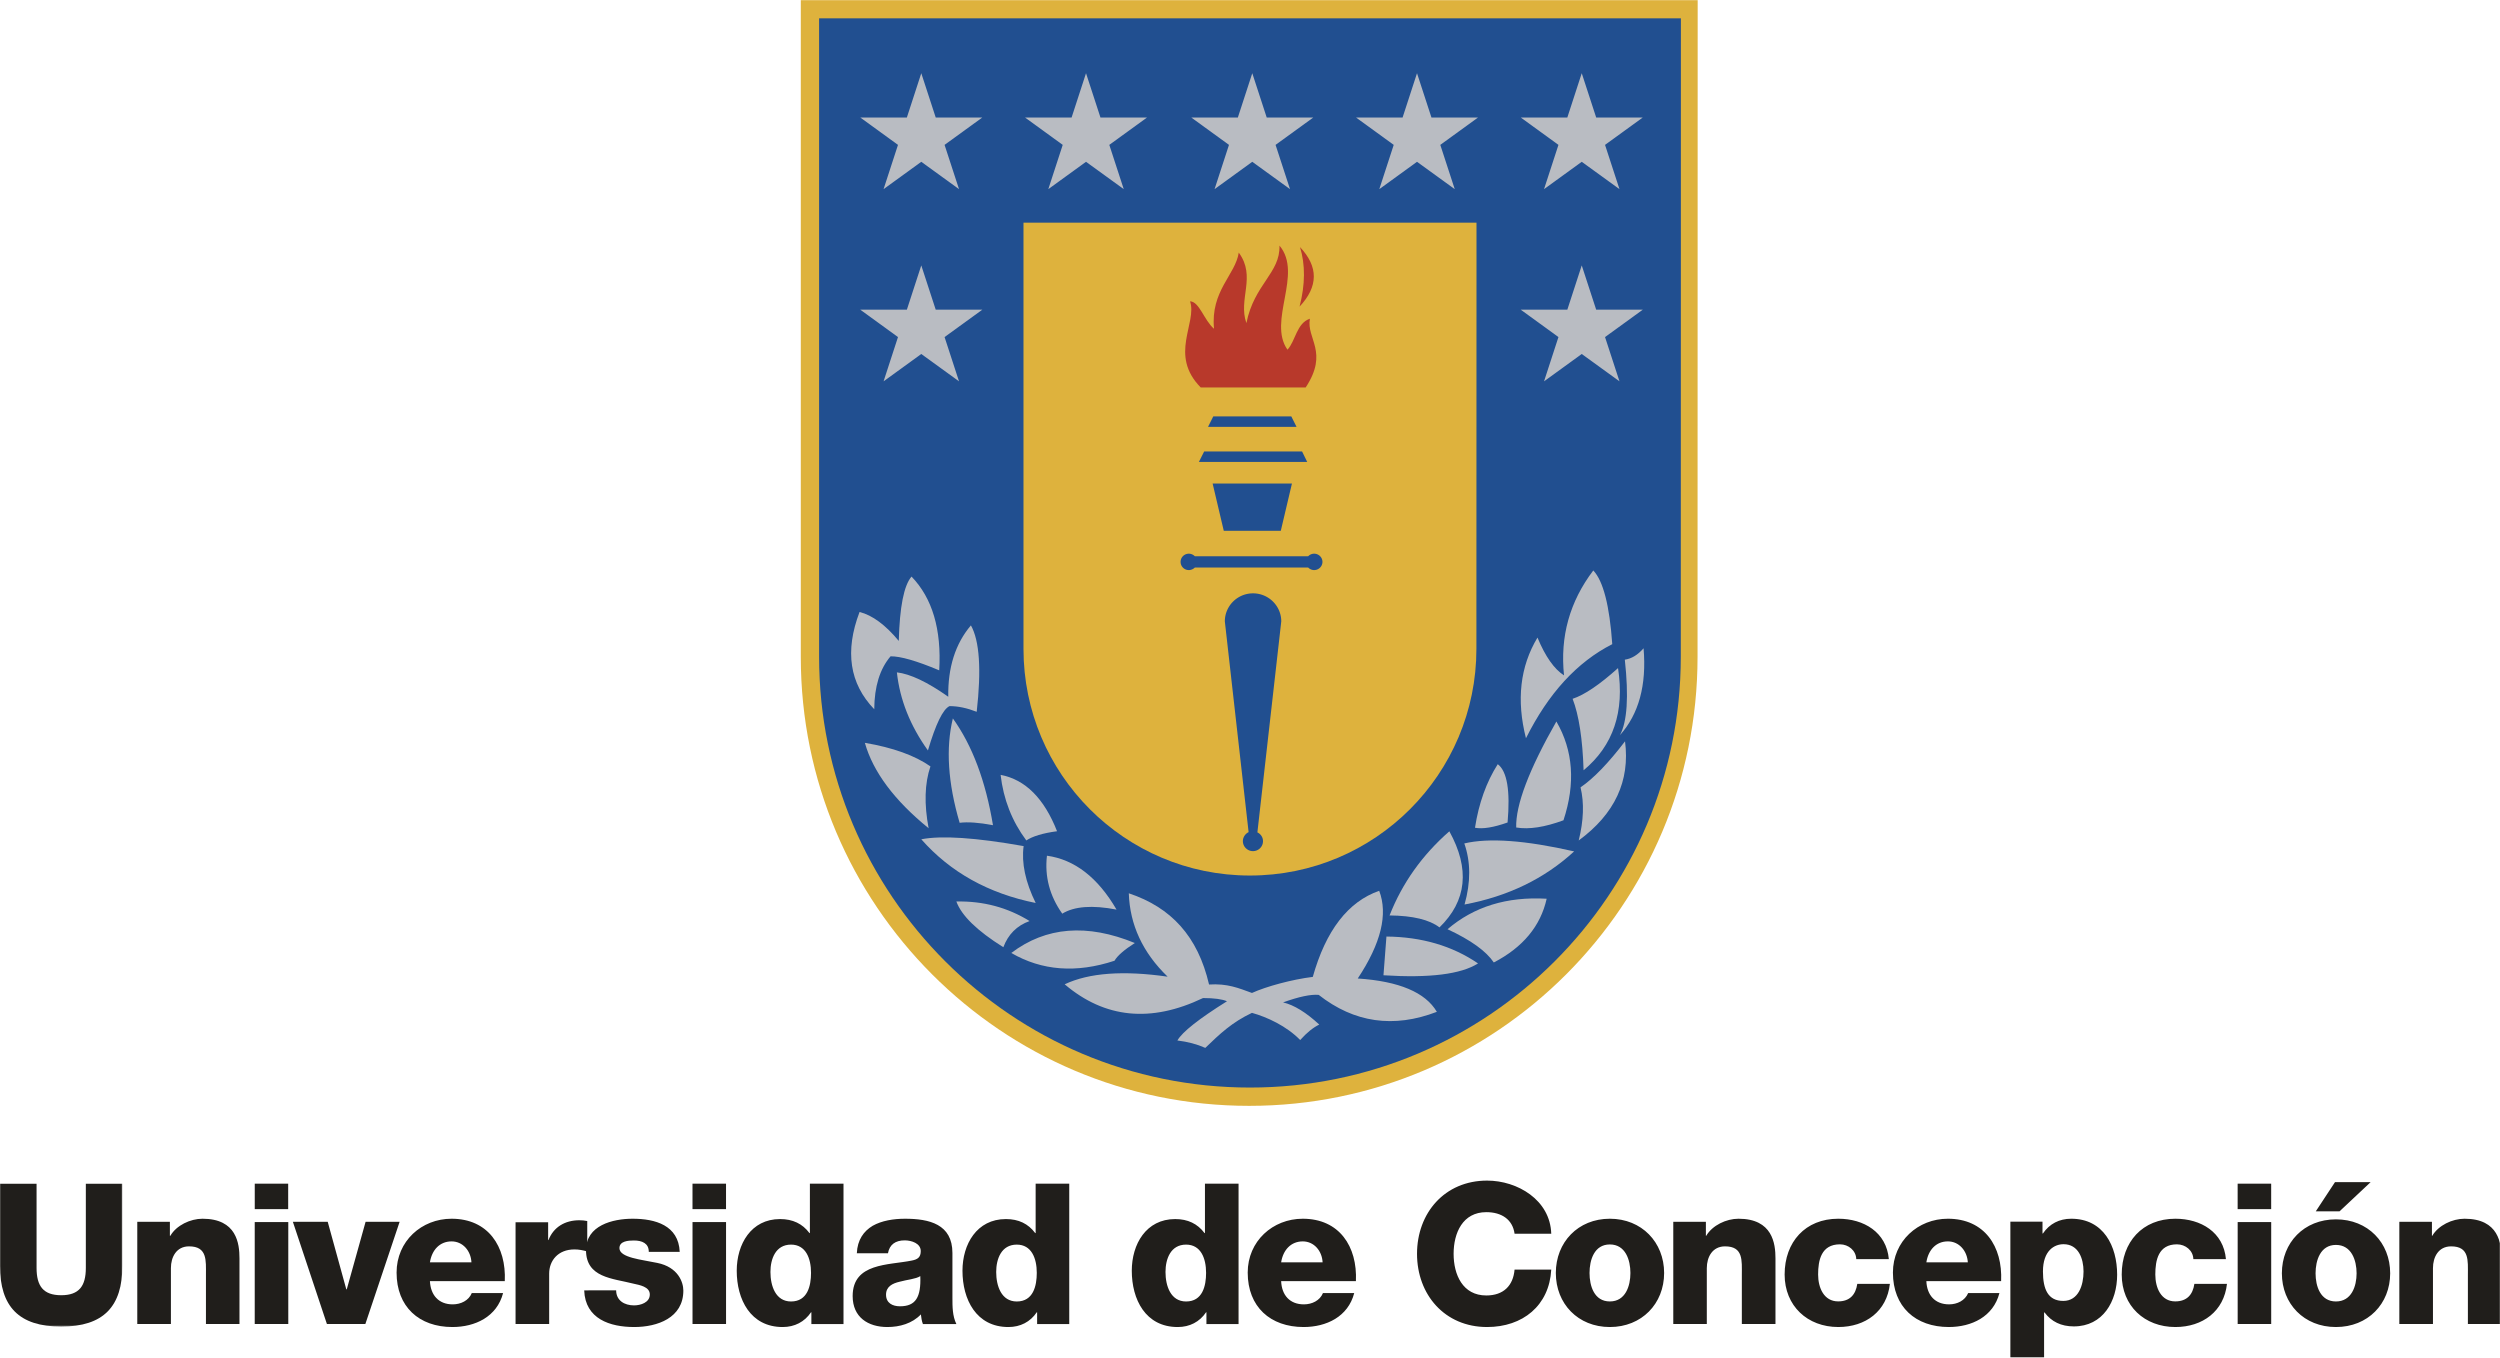<svg width="1639" height="890" xmlns="http://www.w3.org/2000/svg" xmlns:xlink="http://www.w3.org/1999/xlink"><defs><path id="a" d="M0 .897h80.233v93.816H0z"/><path id="c" d="M0 891h1639V0H0z"/></defs><g fill="none" fill-rule="evenodd"><g transform="translate(0 775)"><mask id="b" fill="#fff"><use xlink:href="#a"/></mask><path d="M80.233.897h-23.96v55.345c0 11.88-4.403 17.905-16.15 17.905-11.765 0-16.151-6.026-16.151-17.905V.897H-.005v53.937c0 26.66 12.28 39.879 40.127 39.879 27.83 0 40.11-13.219 40.11-39.879V.897" fill="#201E1B" mask="url(#b)"/></g><path d="M90 868h22.051v-36.592c0-7.301 3.595-14.293 11.89-14.293 12.045 0 11.077 9.299 11.077 18.477V868H157v-42.998c0-9.678-1.797-26.002-24.229-26.002-8 0-17.125 4.322-21.083 11.176h-.31v-9.161H90V868" fill="#201E1B"/><mask id="d" fill="#fff"><use xlink:href="#c"/></mask><path d="M167 868h22v-66.806h-22V868zm.017-75.273h21.914V776h-21.914v16.727zM262 801h-22.313l-12.343 44.265h-.31L214.846 801H192l22.313 67h25.219zm19.859 26.59c1.272-8.144 6.461-13.734 14.195-13.734 7.372 0 12.648 6.194 13.026 13.734h-27.221zm49.08 12.32c1.03-22.776-10.93-40.91-34.885-40.91C276.36 799 260 813.7 260 834.302 260 856.783 274.796 870 296.586 870c14.934 0 29.214-6.729 33.236-22.258h-20.519c-2.01 4.935-7.218 7.402-12.493 7.402-9.229 0-14.504-6.056-14.951-15.235h49.08zM338 868h22.032v-33.006c0-8.38 5.681-15.869 16.594-15.869 2.918 0 5.525.531 8.374 1.337v-19.948c-1.64-.36-3.522-.514-5.163-.514-9.48 0-16.956 4.524-20.254 12.973h-.224v-11.636H338V868" fill="#201E1B" mask="url(#d)"/><path d="M383 845.965c.672 18.738 16.918 24.035 32.801 24.035 15.126 0 32.199-5.97 32.199-23.88 0-5.607-3.497-15.39-17.073-18.15-10.06-2.157-24.825-3.365-24.825-9.697 0-4.642 5.823-5.004 9.476-5.004 2.687 0 5.133.449 6.925 1.64 1.792 1.19 2.843 2.984 2.843 5.814h20.277C444.865 803.262 429.515 799 414.75 799c-13.11 0-30.562 4.417-30.562 20.532 0 18.151 17.296 18.514 31.096 22.033 3.876.898 10.732 1.933 10.732 7.092 0 5.297-6.046 7.16-10.37 7.16-3.05 0-6.03-.81-8.115-2.38-2.17-1.64-3.583-4.107-3.583-7.472H383M454.017 868H476v-66.806h-21.983V868zM454 792.727h21.983V776H454v16.727zm64.598 23.239c9.596 0 13.113 8.857 13.113 18.522 0 8.564-2.321 18.762-13.113 18.762-10.117 0-13.495-10.198-13.495-19.347 0-8.564 3.378-17.937 13.495-17.937M553 776h-22.034v32.382h-.295c-4.573-6.105-10.947-9.166-19.262-9.166-19.055 0-28.409 16.527-28.409 33.862 0 18.83 8.99 36.922 30.124 36.922 7.795 0 14.325-3.353 18.587-9.682h.225v7.739H553V776m27.884 72.795c0-5.297 4.147-7.385 8.963-8.506 4.764-1.346 10.47-1.726 13.504-3.658.514 13.803-2.965 19.773-13.35 19.773-4.884 0-9.117-2.157-9.117-7.61m1.268-27.174c1.028-5.677 4.884-8.437 10.968-8.437 4.438 0 10.522 1.932 10.522 7.022 0 4.107-2.073 5.452-5.775 6.194-15.2 3.14-38.867 1.415-38.867 23.293 0 13.89 10.094 20.308 22.775 20.308 8.003 0 16.315-2.312 21.953-8.282.291 2.226.514 4.245 1.337 6.332H627c-2.588-5.297-2.588-11.49-2.588-17.167v-29.418c0-18.962-15.269-22.465-31.07-22.465-7.574 0-15.286 1.26-21.215 4.624-5.86 3.503-10.008 9.18-10.385 17.996h20.41m84.446-5.654c9.596 0 13.113 8.857 13.113 18.522 0 8.564-2.321 18.762-13.113 18.762-10.117 0-13.495-10.198-13.495-19.347 0-8.564 3.378-17.937 13.495-17.937M701 776h-22.034v32.382h-.295c-4.573-6.105-10.878-9.166-19.193-9.166-19.124 0-28.478 16.527-28.478 33.862 0 18.83 8.99 36.922 30.124 36.922 7.795 0 14.325-3.353 18.587-9.682h.225v7.739H701V776m76.598 39.966c9.596 0 13.113 8.857 13.113 18.522 0 8.564-2.321 18.762-13.113 18.762-10.117 0-13.495-10.198-13.495-19.347 0-8.564 3.378-17.937 13.495-17.937M812 776h-22.034v32.382h-.295c-4.573-6.105-10.947-9.166-19.193-9.166-19.124 0-28.478 16.527-28.478 33.862 0 18.83 8.99 36.922 30.124 36.922 7.795 0 14.325-3.353 18.587-9.682h.225v7.739H812V776m27.918 51.59c1.27-8.144 6.454-13.734 14.178-13.734 7.363 0 12.632 6.194 13.01 13.734h-27.188zm49.02 12.32c1.03-22.776-10.916-40.91-34.842-40.91-19.67 0-36.096 14.7-36.096 35.302C818 856.783 832.864 870 854.628 870c14.915 0 29.179-6.729 33.195-22.258h-20.494c-2.008 4.935-7.209 7.402-12.478 7.402-9.286 0-14.555-6.056-14.933-15.235h49.02zM1017 808.826c-.671-22.168-22.194-34.826-42.065-34.826C947.1 774 929 795.274 929 822c0 26.709 18.099 48 45.935 48 23.312 0 40.792-14 42.065-37.664h-24.052c-.894 10.577-7.294 16.975-18.529 16.975-15.484 0-21.436-13.621-21.436-27.311s5.952-27.31 21.436-27.31c10.048 0 17.273 4.832 18.53 14.136H1017m25.098 25.752c0-8.498 3.063-18.72 13.324-18.72 10.262 0 13.48 10.222 13.48 18.72s-3.218 18.65-13.48 18.65c-10.261 0-13.324-10.152-13.324-18.65m-22.098 0c0 20.133 14.536 35.422 35.422 35.422 20.887 0 35.578-15.29 35.578-35.422 0-20.133-14.691-35.578-35.578-35.578-20.886 0-35.422 15.445-35.422 35.578M1097 868h21.982v-36.592c0-7.301 3.664-14.293 11.959-14.293 12.045 0 11.008 9.299 11.008 18.477V868H1164v-42.998c0-9.678-1.866-26.002-24.229-26.002-8.07 0-17.125 4.322-21.17 11.176h-.224v-9.161H1097V868m141.327-42.498c-1.57-17.702-16.43-26.502-33.154-26.502-21.59 0-35.173 15.235-35.173 36.578 0 20.602 14.998 34.422 35.173 34.422 17.915 0 31.877-10.37 33.827-28.296h-21.366c-1.036 7.09-4.919 11.49-12.547 11.49-9.337 0-13.134-8.954-13.134-17.616 0-9.334 2.02-19.79 14.342-19.79 5.523 0 10.528 4.038 10.666 9.714h21.366m24.591 2.088c1.27-8.144 6.385-13.734 14.11-13.734 7.345 0 12.632 6.194 13.078 13.734h-27.188zm49.02 12.32c1.03-22.776-10.916-40.91-34.91-40.91-19.602 0-36.028 14.7-36.028 35.302 0 22.481 14.864 35.698 36.628 35.698 14.915 0 29.179-6.729 33.195-22.258h-20.494c-2.094 4.935-7.209 7.402-12.478 7.402-9.286 0-14.555-6.056-14.933-15.235h49.02zm40.915-24.206c9.735 0 13.113 9.347 13.113 17.888 0 9.124-3.378 19.295-13.27 19.295-9.96 0-13.337-7.564-13.337-19.295 0-13.737 7.5-17.888 13.494-17.888M1318 890h22.103v-29.55h.312c4.487 6.02 10.861 9.141 19.176 9.141 19.124 0 28.409-16.482 28.409-33.855 0-18.762-8.921-36.736-30.124-36.736-7.795 0-14.239 3.344-18.517 9.656h-.295v-7.718H1318V890m141.327-64.498c-1.57-17.702-16.43-26.502-33.154-26.502-21.59 0-35.173 15.235-35.173 36.578 0 20.602 14.998 34.422 35.173 34.422 17.915 0 31.877-10.37 33.827-28.296h-21.366c-1.036 7.09-4.919 11.49-12.547 11.49-9.337 0-13.065-8.954-13.065-17.616 0-9.334 1.95-19.79 14.187-19.79 5.609 0 10.614 4.038 10.752 9.714h21.366m7.69 42.498H1489v-66.806h-21.983V868zm-.017-75.273h21.983V776H1467v16.727zM1530.825 775l-12.583 19.127h15.577L1554.192 775h-23.367zm-12.74 59.78c0-8.467 3.151-18.613 13.346-18.613 10.246 0 13.552 10.146 13.552 18.613 0 8.45-3.306 18.458-13.552 18.458-10.195 0-13.345-10.009-13.345-18.458zm-22.085 0c0 20.018 14.522 35.22 35.43 35.22 20.962 0 35.57-15.202 35.57-35.22 0-20.104-14.608-35.374-35.57-35.374-20.908 0-35.43 15.27-35.43 35.374zm77 33.22h22.051v-36.592c0-7.301 3.595-14.293 11.89-14.293 12.045 0 11.008 9.299 11.008 18.477V868H1640v-42.998c0-9.678-1.797-26.002-24.229-26.002-8.07 0-17.125 4.322-21.17 11.176h-.224v-9.161H1573V868" fill="#201E1B" mask="url(#d)"/><path d="M818.957 725C656.569 725 525 593.183 525 430.681V0h588l-.086 430.681C1112.914 593.183 981.277 725 818.957 725" fill="#DEB23D" mask="url(#d)"/><path d="M819.466 713c155.993 0 282.465-126.43 282.465-282.37L1102 12H537v418.63C537 586.57 663.472 713 819.466 713" fill="#214F90" mask="url(#d)"/><path d="M967.931 425.397c0 82.052-66.436 148.603-148.5 148.603C737.42 574 671 507.449 671 425.397V146h297l-.069 279.397" fill="#DEB23D" mask="url(#d)"/><path fill="#B9BCC2" mask="url(#d)" d="M752 77.038L727.261 94.98 736.73 124l-24.739-17.925L687.271 124l9.45-29.02L672 77.038h30.54L711.991 48l9.469 29.038zm109 0L836.261 94.98 845.73 124l-24.739-17.925L796.271 124l9.45-29.02L781 77.038h30.54L820.991 48l9.469 29.038zm108 0L944.261 94.98 953.73 124l-24.739-17.925L904.271 124l9.45-29.02L889 77.038h30.54L928.991 48l9.469 29.038zm108 0l-24.739 17.942 9.469 29.02-24.739-17.925-24.72 17.925 9.45-29.02L997 77.038h30.54L1036.991 48l9.469 29.038zm-433 0L619.261 94.98 628.73 124l-24.739-17.925L579.271 124l9.45-29.02L564 77.038h30.54L603.991 48l9.469 29.038zm433 126l-24.739 17.942 9.469 29.02-24.739-17.925-24.72 17.925 9.45-29.02L997 203.038h30.54l9.451-29.038 9.469 29.038zm-433 0l-24.739 17.942L628.73 250l-24.739-17.925L579.271 250l9.45-29.02L564 203.038h30.54L603.991 174l9.469 29.038zM1000.422 484c14.667-29.392 33.475-49.944 56.578-61.69-1.78-25.299-5.921-41.448-12.442-48.31-15.47 20.397-21.854 43.322-19.184 68.776-6.366-4.025-12.22-12.28-17.405-24.783-11.397 18.97-13.913 41-7.547 66.007M1031 458.136c4.111 10.622 6.54 26.278 7.203 46.864 19.485-16.175 26.977-38.474 22.577-67-11.994 10.777-21.915 17.524-29.78 20.136M1062 482c12.427-13.827 17.578-32.867 15.521-57-3.825 4.42-7.939 6.87-12.291 7.475 2.652 24.27 1.547 40.79-3.23 49.525m-41.639-9c-17.936 31.533-26.73 54.672-26.35 69.504 8.483 1.42 18.77-.225 31-4.724 7.961-24.195 6.383-45.76-4.65-64.78m15.835 43.186c2.478 10.24 2.028 21.828-1.196 34.814 23.623-17.32 33.745-38.993 30.365-65-10.953 14.35-20.624 24.35-29.17 30.186M981.928 501c-7.456 11.709-12.443 25.63-14.928 41.679 5.122.953 12.223-.221 21.369-3.455 1.825-20.848-.305-33.578-6.441-38.224M960 552.96c4.224 12.057 4.293 25.386.154 40.04 28.56-5.366 52.47-16.975 71.846-34.828-32.032-7.293-56.01-9.012-72-5.211"/><path d="M950.194 545c-17.746 15.532-30.834 33.867-39.194 55.157 15.278.154 26.176 2.82 32.728 7.843 17.903-17.378 20.075-38.378 6.466-63M949 609.201c15.35 7.139 25.41 14.434 30.338 21.799 19.088-9.918 30.648-23.831 34.662-41.791-26.083-1.512-47.703 5.193-65 19.992M908.948 614L907 639.387c30.155 1.917 50.81-.66 62-7.767-16.931-11.532-36.931-17.4-60.052-17.62" fill="#B9BCC2" mask="url(#d)"/><path d="M740.045 585.637c.67 20.666 9.149 38.936 25.45 54.672-29.027-4.171-51.571-2.534-67.495 4.998 26.345 22.372 56.559 25.354 90.711 9.014 7.36 0 12.64.759 15.7 2.103-18.451 11.548-29.32 20.131-32.518 25.716 6.69.827 12.794 2.395 18.297 4.86 9.527-9.187 17.489-16.787 30.592-22.975 9.888 2.758 22.7 8.652 31.625 17.822 4.316-4.844 8.477-8.205 12.501-10.135-8.632-7.98-16.525-12.84-23.73-14.547 10.403-3.74 18.142-5.377 23.352-4.93 23.301 18.27 49.113 22.01 77.47 11.118-7.515-12.755-24.78-20.063-51.864-21.855 15.253-22.975 19.93-42.141 14.066-57.498-20.463 7.153-34.977 26.026-43.541 56.447-13.534 1.654-30.507 6.273-39.879 10.53-9.01-3.291-16.078-6.273-28.133-5.532-7.36-31.696-24.918-50.552-52.604-59.808" fill="#B9BCC2" mask="url(#d)"/><path d="M744 618.243c-6.916 4.405-11.39 8.284-13.334 11.618-25.084 8.284-47.64 6.529-67.666-5.09 22.71-17.234 49.739-19.357 81-6.528M696.419 599c7.791-4.801 19.704-5.758 35.581-2.665-12.276-21.068-27.495-32.823-45.624-35.335-1.575 13.67 1.801 26.398 10.043 38M675 603.838c-8.341 2.996-14.068 8.763-17.198 17.162-17.267-10.789-27.448-20.764-30.802-29.977 17.56-.38 33.57 3.897 48 12.815M679 592c-6.788-13.823-9.39-26.307-7.908-37.297-31.461-5.581-53.825-7.058-67.092-4.465 19.09 21.62 44.056 35.529 75 41.762m-6.14-41c4.087-2.723 10.766-4.782 20.14-6.04-8.482-21.577-20.81-33.863-37-36.96 1.854 15.978 7.417 30.34 16.86 43m-43.723-11.574c5.393-.675 12.698-.156 21.863 1.574-4.796-28.893-13.517-52.18-26.3-70-4.728 19.464-3.244 42.301 4.437 68.426M610 502.439c-3.812 11.183-4.174 24.76-1.19 40.561-22.475-18.265-36.429-36.977-41.81-56 18.525 3.136 32.84 8.357 43 15.439" fill="#B9BCC2" mask="url(#d)"/><path d="M608.348 492c5.135-17.343 9.838-27.051 14.163-29.072 5.6 0 11.492 1.26 17.815 3.73 3.136-27.724 1.861-46.57-3.79-56.658-10.217 12.04-15.145 27.656-14.852 46.795-13.629-9.638-24.897-14.959-33.684-15.995 1.93 17.93 8.718 34.98 20.348 51.2" fill="#B9BCC2" mask="url(#d)"/><path d="M615.76 439.48c-14.798-6.222-25.4-9.273-31.909-9.205-7.027 8.245-10.601 19.814-10.688 34.725-16.213-16.848-19.424-38.05-9.634-63.793 8.443 2.16 16.973 8.467 25.71 18.99.586-22.332 3.349-36.335 8.356-42.197 13.606 14.089 19.736 34.553 18.164 61.48" fill="#B9BCC2" mask="url(#d)"/><path d="M787.172 254c-21.005-21.336-2.177-42.16-6.961-56.458 6.132.223 9.12 12.364 15.702 17.998-2.384-24.898 14.061-35.344 16.22-49.934 11.66 15.857-.587 30.447 5.01 46.235 5.078-25.498 22.283-32.895 21.679-50.841 15.616 18.614-7.929 49.505 5.234 68.256 5.303-5.634 5.977-17.415 14.718-20.309-2.453 13.117 12.558 21.782-2.764 45.053h-68.838" fill="#B8392B" mask="url(#d)"/><path d="M852.289 162c3.536 11.495 3.451 24.5-.289 39 12.359-13.145 12.427-26.15.289-39" fill="#B8392B" mask="url(#d)"/><path fill="#214F90" mask="url(#d)" d="M792 279.834l3.416-6.834h51.168l3.416 6.834zm-6 23l3.441-6.834h64.204l3.355 6.834zM802.31 348L795 317h52l-7.31 31zm55.326 16.7a5.364 5.364 0 013.935-1.7c2.972 0 5.429 2.431 5.429 5.372s-2.457 5.372-5.43 5.372a5.415 5.415 0 01-3.934-1.683h-74.272c-1.031 1.02-2.457 1.683-3.935 1.683-3.058 0-5.429-2.431-5.429-5.372s2.371-5.372 5.43-5.372c1.477 0 2.903.663 3.934 1.7h74.272m-33.288 181.01L840 407.384c0-10.122-8.31-18.384-18.509-18.384-10.25 0-18.491 8.262-18.491 18.384l15.583 138.17c-2.182 1.05-3.758 3.357-3.758 5.888 0 3.649 3.013 6.558 6.597 6.558 3.67 0 6.597-2.909 6.597-6.558 0-2.53-1.507-4.682-3.67-5.732"/></g></svg>